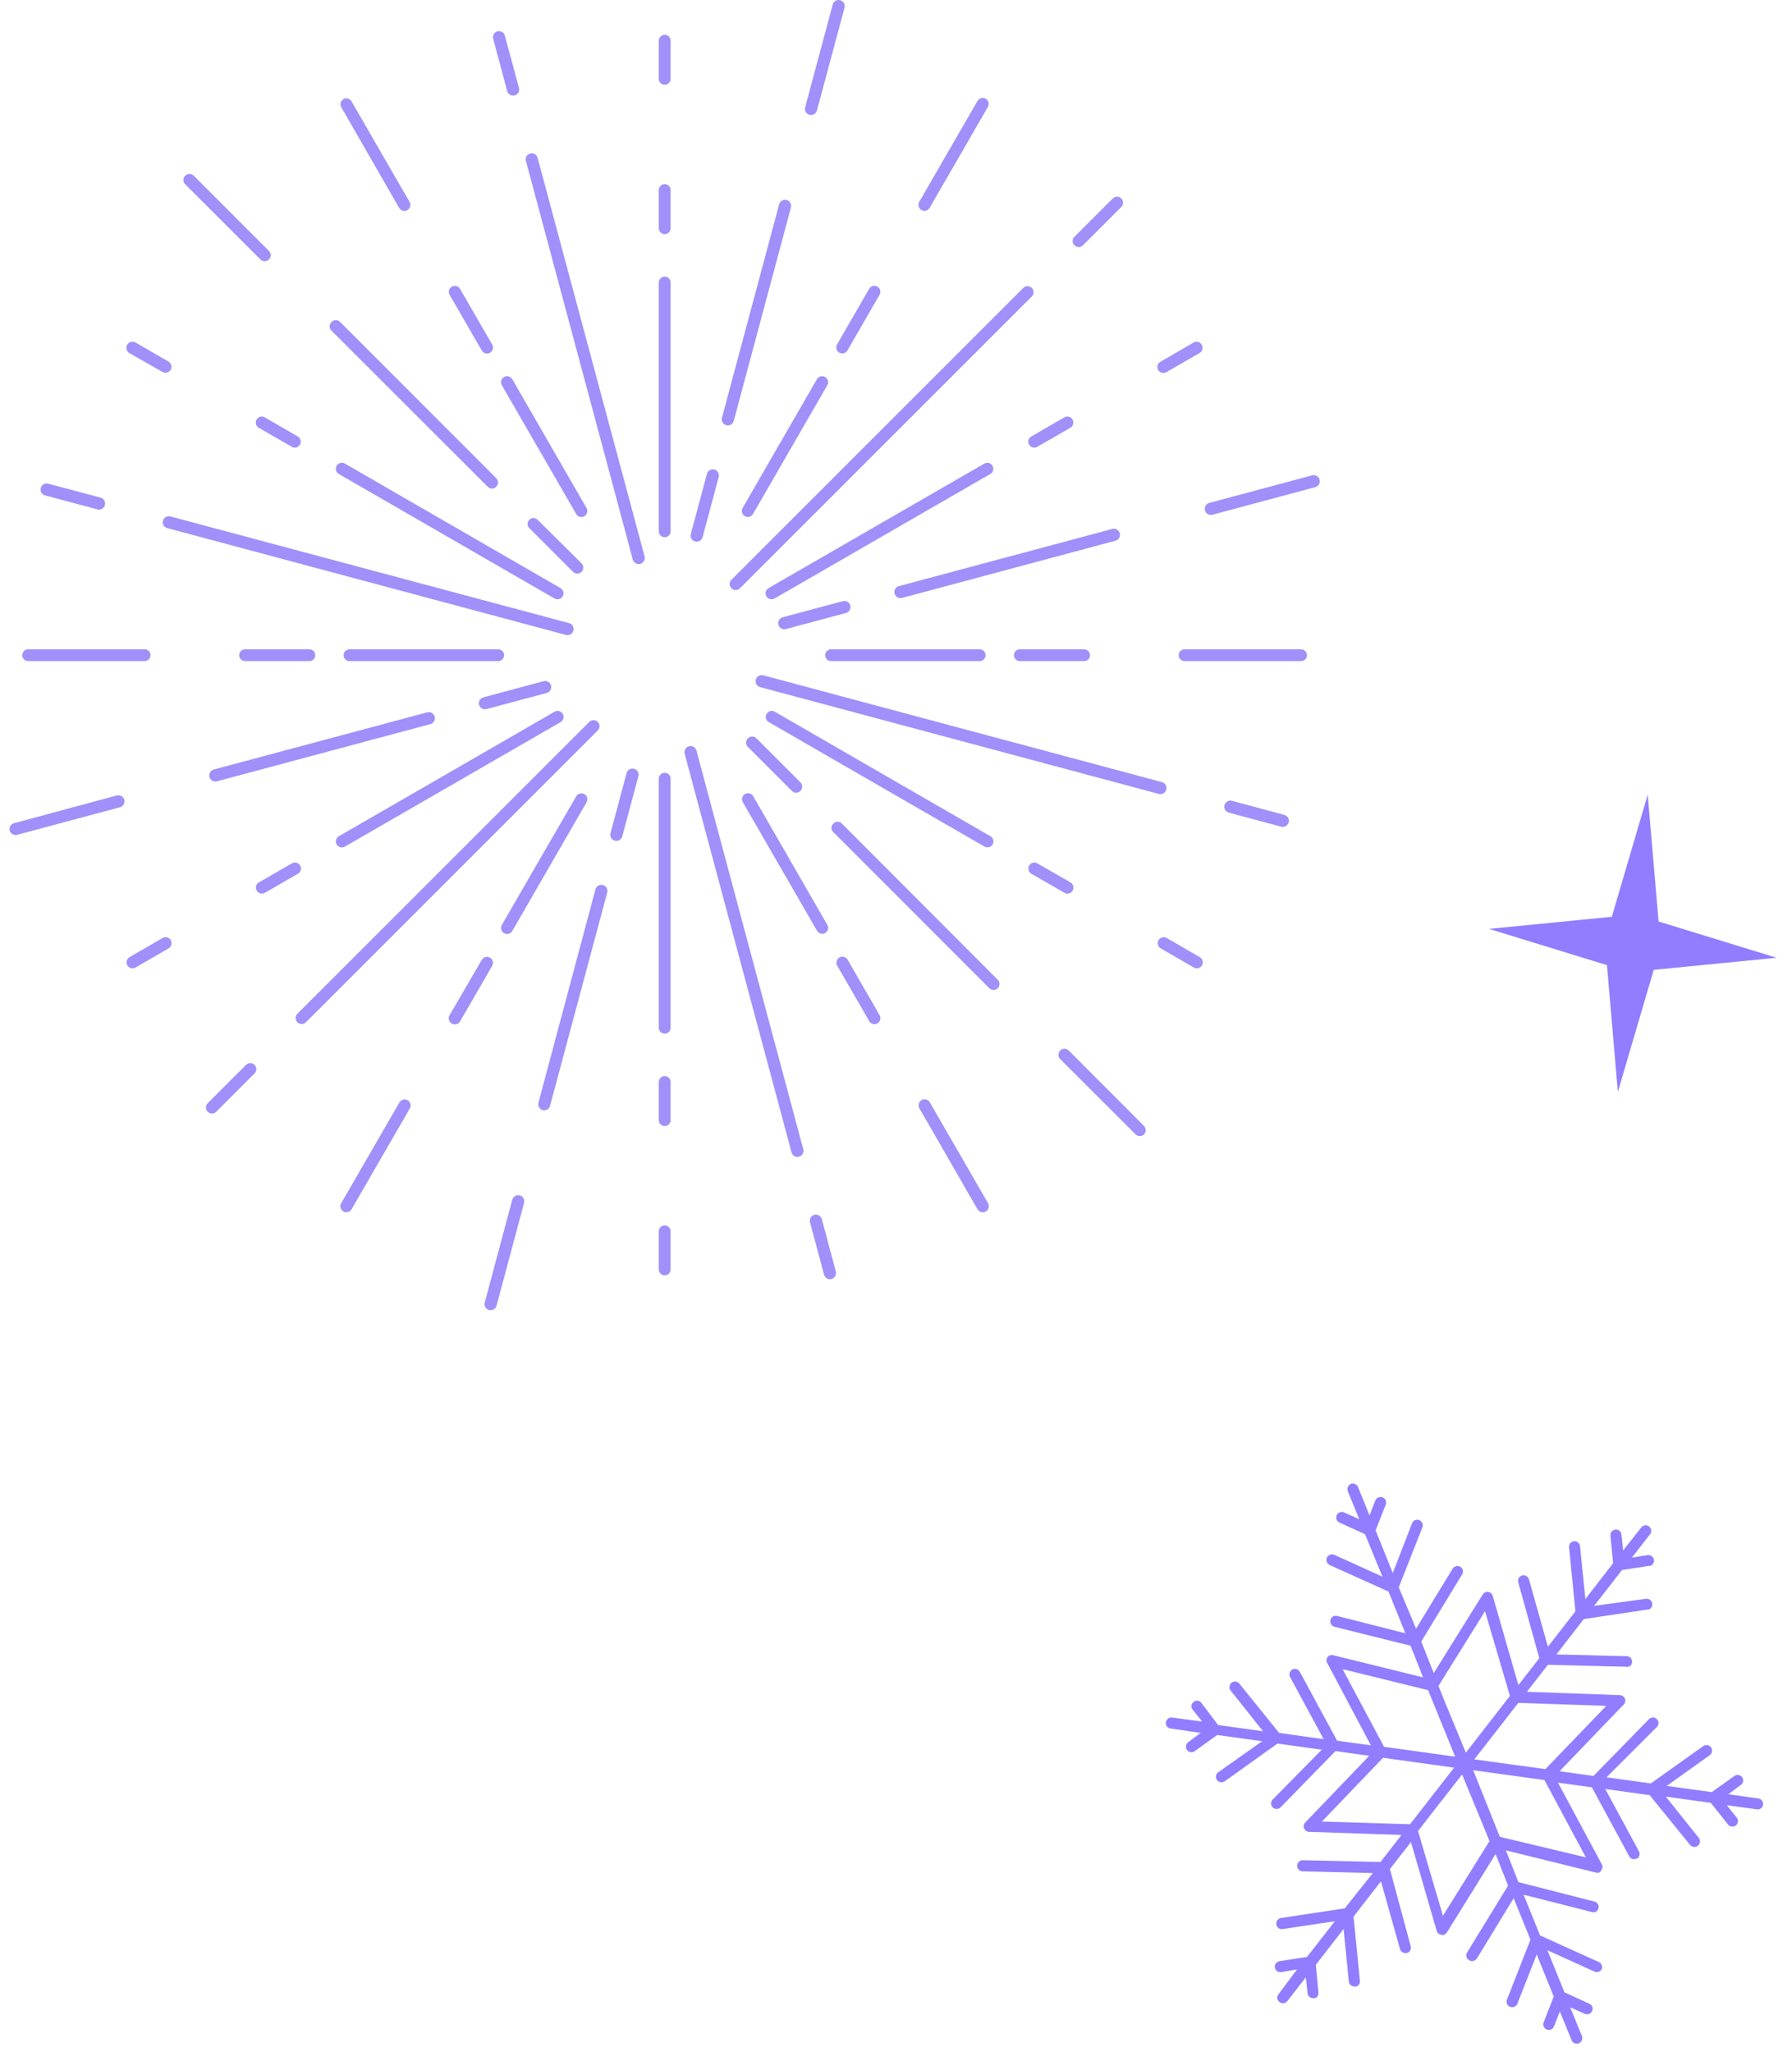 <?xml version="1.0" encoding="UTF-8"?> <svg xmlns="http://www.w3.org/2000/svg" width="186" height="213" viewBox="0 0 186 213" fill="none"> <path d="M154.549 96.422L167.298 95.169L171.022 82.498L172.153 95.656L184.398 99.419L171.649 100.673L167.925 113.343L166.794 100.185L154.549 96.422Z" fill="#927CFF"></path> <path d="M106.21 29.89L75.921 60.179C75.803 60.296 75.737 60.455 75.736 60.621C75.736 60.787 75.801 60.947 75.918 61.065C76.035 61.182 76.194 61.249 76.36 61.249C76.526 61.25 76.685 61.184 76.803 61.068L107.098 30.772C107.215 30.655 107.281 30.495 107.28 30.329C107.28 30.163 107.213 30.004 107.095 29.887C106.977 29.77 106.818 29.705 106.652 29.706C106.486 29.706 106.327 29.773 106.21 29.89Z" fill="#A18FFA"></path> <path d="M115.502 20.599L111.521 24.58C111.403 24.697 111.337 24.856 111.336 25.022C111.335 25.188 111.401 25.347 111.518 25.465C111.635 25.583 111.794 25.649 111.96 25.65C112.126 25.651 112.285 25.585 112.403 25.468L116.384 21.487C116.502 21.37 116.568 21.211 116.569 21.045C116.57 20.879 116.504 20.72 116.387 20.602C116.27 20.484 116.111 20.418 115.945 20.417C115.779 20.416 115.62 20.482 115.502 20.599Z" fill="#A18FFA"></path> <path d="M54.587 16.703L65.68 58.085C65.701 58.165 65.738 58.241 65.789 58.307C65.839 58.373 65.902 58.429 65.974 58.47C66.046 58.512 66.126 58.539 66.208 58.55C66.29 58.562 66.374 58.556 66.455 58.535C66.535 58.514 66.611 58.477 66.677 58.426C66.743 58.376 66.799 58.313 66.84 58.241C66.882 58.169 66.909 58.089 66.921 58.007C66.932 57.925 66.926 57.841 66.905 57.76L55.8 16.378C55.757 16.218 55.652 16.081 55.508 15.997C55.364 15.914 55.192 15.891 55.031 15.934C54.87 15.977 54.733 16.083 54.65 16.227C54.567 16.371 54.544 16.542 54.587 16.703Z" fill="#A18FFA"></path> <path d="M51.188 4.018L52.645 9.451C52.666 9.532 52.703 9.607 52.753 9.673C52.803 9.74 52.866 9.796 52.937 9.838C53.009 9.88 53.088 9.907 53.171 9.919C53.253 9.93 53.337 9.925 53.417 9.904C53.498 9.884 53.573 9.847 53.639 9.797C53.706 9.747 53.761 9.684 53.804 9.612C53.846 9.541 53.873 9.462 53.885 9.379C53.896 9.297 53.891 9.213 53.87 9.133L52.4 3.7C52.379 3.62 52.343 3.545 52.293 3.48C52.243 3.414 52.181 3.359 52.11 3.317C52.039 3.276 51.96 3.249 51.879 3.238C51.797 3.227 51.714 3.232 51.635 3.252C51.555 3.273 51.48 3.31 51.415 3.36C51.349 3.409 51.294 3.472 51.253 3.543C51.211 3.614 51.184 3.692 51.173 3.774C51.162 3.856 51.167 3.939 51.188 4.018Z" fill="#A18FFA"></path> <path d="M17.358 54.821L58.74 65.908C58.821 65.929 58.904 65.934 58.987 65.923C59.069 65.912 59.149 65.885 59.221 65.843C59.293 65.801 59.356 65.746 59.406 65.68C59.457 65.613 59.494 65.538 59.515 65.457C59.536 65.377 59.542 65.293 59.531 65.211C59.519 65.128 59.492 65.049 59.45 64.977C59.409 64.905 59.353 64.842 59.287 64.791C59.221 64.741 59.145 64.704 59.065 64.683L17.683 53.608C17.522 53.565 17.351 53.588 17.207 53.671C17.063 53.754 16.957 53.892 16.914 54.052C16.871 54.213 16.894 54.385 16.977 54.529C17.061 54.673 17.198 54.778 17.358 54.821Z" fill="#A18FFA"></path> <path d="M4.679 51.422L10.118 52.88C10.199 52.901 10.283 52.905 10.365 52.894C10.447 52.883 10.526 52.855 10.598 52.813C10.67 52.771 10.732 52.715 10.783 52.649C10.833 52.582 10.869 52.507 10.89 52.426C10.911 52.346 10.916 52.262 10.904 52.18C10.893 52.097 10.865 52.018 10.823 51.947C10.781 51.875 10.725 51.812 10.659 51.762C10.593 51.712 10.517 51.675 10.437 51.655L4.998 50.209C4.918 50.188 4.835 50.183 4.753 50.194C4.672 50.205 4.593 50.233 4.522 50.274C4.451 50.316 4.389 50.371 4.339 50.436C4.289 50.502 4.253 50.577 4.232 50.656C4.211 50.736 4.206 50.819 4.217 50.9C4.228 50.982 4.255 51.06 4.297 51.132C4.339 51.203 4.394 51.265 4.459 51.315C4.525 51.364 4.599 51.401 4.679 51.422Z" fill="#A18FFA"></path> <path d="M31.752 106.118L62.047 75.823C62.164 75.705 62.23 75.546 62.229 75.379C62.229 75.214 62.162 75.055 62.044 74.938C61.927 74.821 61.767 74.755 61.601 74.756C61.435 74.756 61.276 74.823 61.159 74.941L30.87 105.23C30.753 105.347 30.686 105.506 30.686 105.672C30.685 105.838 30.75 105.997 30.867 106.115C30.984 106.233 31.143 106.299 31.309 106.3C31.475 106.3 31.635 106.235 31.752 106.118Z" fill="#A18FFA"></path> <path d="M22.442 115.405L26.424 111.423C26.541 111.306 26.606 111.146 26.606 110.98C26.605 110.814 26.539 110.655 26.421 110.538C26.303 110.421 26.144 110.356 25.978 110.356C25.812 110.357 25.653 110.424 25.536 110.541L21.554 114.523C21.437 114.64 21.372 114.8 21.373 114.966C21.373 115.132 21.44 115.291 21.557 115.408C21.675 115.525 21.835 115.59 22.001 115.59C22.167 115.589 22.326 115.522 22.442 115.405Z" fill="#A18FFA"></path> <path d="M83.376 119.3L72.289 77.919C72.268 77.838 72.231 77.763 72.18 77.697C72.13 77.63 72.067 77.575 71.995 77.533C71.923 77.491 71.844 77.464 71.761 77.453C71.679 77.442 71.595 77.447 71.514 77.468C71.434 77.49 71.358 77.527 71.292 77.577C71.226 77.628 71.171 77.691 71.129 77.763C71.087 77.835 71.06 77.914 71.049 77.996C71.037 78.079 71.043 78.163 71.064 78.243L82.157 119.625C82.2 119.787 82.305 119.924 82.45 120.008C82.595 120.092 82.767 120.115 82.929 120.072C83.09 120.029 83.228 119.924 83.312 119.779C83.396 119.634 83.419 119.462 83.376 119.3Z" fill="#A18FFA"></path> <path d="M86.757 131.991L85.299 126.551C85.256 126.389 85.15 126.25 85.005 126.166C84.859 126.081 84.686 126.058 84.524 126.101C84.362 126.144 84.223 126.25 84.138 126.395C84.054 126.541 84.031 126.714 84.074 126.876L85.532 132.315C85.575 132.478 85.68 132.616 85.826 132.701C85.971 132.785 86.144 132.808 86.306 132.765C86.469 132.722 86.608 132.617 86.692 132.471C86.776 132.326 86.8 132.153 86.757 131.991Z" fill="#A18FFA"></path> <path d="M120.604 81.189L79.223 70.102C79.06 70.059 78.887 70.082 78.742 70.167C78.597 70.251 78.491 70.39 78.448 70.552C78.405 70.715 78.428 70.888 78.513 71.033C78.597 71.178 78.736 71.284 78.898 71.327L120.28 82.414C120.442 82.457 120.615 82.434 120.76 82.349C120.906 82.265 121.012 82.126 121.055 81.964C121.098 81.801 121.074 81.628 120.99 81.483C120.906 81.338 120.767 81.232 120.604 81.189Z" fill="#A18FFA"></path> <path d="M133.307 84.588L127.868 83.13C127.706 83.088 127.533 83.111 127.388 83.195C127.242 83.28 127.136 83.418 127.093 83.581C127.05 83.743 127.074 83.916 127.158 84.061C127.242 84.207 127.381 84.312 127.544 84.356L132.983 85.813C133.145 85.856 133.318 85.833 133.463 85.749C133.609 85.664 133.715 85.526 133.758 85.363C133.801 85.201 133.777 85.028 133.693 84.882C133.609 84.737 133.47 84.631 133.307 84.588Z" fill="#A18FFA"></path> <path d="M68.381 29.322V55.151C68.381 55.314 68.446 55.47 68.561 55.584C68.676 55.699 68.831 55.764 68.994 55.764C69.156 55.764 69.312 55.699 69.427 55.584C69.542 55.47 69.606 55.314 69.606 55.151V29.322C69.606 29.159 69.542 29.003 69.427 28.888C69.312 28.773 69.156 28.709 68.994 28.709C68.831 28.709 68.676 28.773 68.561 28.888C68.446 29.003 68.381 29.159 68.381 29.322Z" fill="#A18FFA"></path> <path d="M68.381 19.729V23.692C68.381 23.855 68.446 24.011 68.561 24.125C68.676 24.24 68.831 24.305 68.994 24.305C69.156 24.305 69.312 24.24 69.427 24.125C69.542 24.011 69.606 23.855 69.606 23.692V19.729C69.606 19.567 69.542 19.411 69.427 19.296C69.312 19.181 69.156 19.117 68.994 19.117C68.831 19.117 68.676 19.181 68.561 19.296C68.446 19.411 68.381 19.567 68.381 19.729Z" fill="#A18FFA"></path> <path d="M68.381 4.226V8.189C68.381 8.351 68.446 8.507 68.561 8.622C68.676 8.737 68.831 8.801 68.994 8.801C69.156 8.801 69.312 8.737 69.427 8.622C69.542 8.507 69.606 8.351 69.606 8.189V4.226C69.606 4.063 69.542 3.908 69.427 3.793C69.312 3.678 69.156 3.613 68.994 3.613C68.831 3.613 68.676 3.678 68.561 3.793C68.446 3.908 68.381 4.063 68.381 4.226Z" fill="#A18FFA"></path> <path d="M35.17 49.204L57.558 62.128C57.629 62.168 57.707 62.194 57.788 62.204C57.87 62.214 57.952 62.208 58.031 62.186C58.109 62.164 58.183 62.127 58.248 62.076C58.312 62.026 58.366 61.963 58.406 61.892C58.446 61.821 58.472 61.743 58.482 61.661C58.492 61.58 58.486 61.498 58.464 61.419C58.442 61.34 58.405 61.267 58.354 61.202C58.304 61.138 58.241 61.084 58.17 61.044L35.795 48.12C35.651 48.037 35.48 48.014 35.32 48.058C35.16 48.101 35.023 48.206 34.941 48.349C34.858 48.493 34.835 48.664 34.878 48.824C34.922 48.984 35.026 49.121 35.17 49.204Z" fill="#A18FFA"></path> <path d="M26.864 44.407L30.294 46.385C30.365 46.425 30.443 46.451 30.524 46.462C30.605 46.471 30.687 46.466 30.765 46.444C30.844 46.422 30.917 46.386 30.981 46.336C31.046 46.285 31.099 46.223 31.14 46.153C31.18 46.082 31.206 46.004 31.216 45.923C31.226 45.842 31.22 45.76 31.198 45.682C31.177 45.603 31.14 45.53 31.09 45.465C31.04 45.401 30.978 45.347 30.907 45.307L27.477 43.323C27.405 43.282 27.327 43.257 27.246 43.247C27.165 43.237 27.082 43.243 27.004 43.265C26.925 43.287 26.851 43.324 26.787 43.374C26.722 43.425 26.669 43.487 26.628 43.559C26.547 43.702 26.526 43.873 26.571 44.032C26.615 44.191 26.72 44.326 26.864 44.407Z" fill="#A18FFA"></path> <path d="M13.439 36.66L16.869 38.614C17.012 38.695 17.183 38.716 17.342 38.672C17.501 38.627 17.636 38.522 17.717 38.378C17.798 38.234 17.819 38.064 17.775 37.905C17.731 37.746 17.625 37.611 17.481 37.53L14.063 35.551C13.991 35.51 13.911 35.484 13.828 35.474C13.745 35.464 13.66 35.47 13.58 35.493C13.499 35.515 13.424 35.553 13.358 35.605C13.293 35.656 13.238 35.72 13.197 35.793C13.156 35.866 13.129 35.946 13.119 36.029C13.109 36.112 13.116 36.196 13.138 36.277C13.161 36.357 13.199 36.432 13.25 36.498C13.302 36.564 13.366 36.619 13.439 36.66Z" fill="#A18FFA"></path> <path d="M35.795 87.884L58.183 74.96C58.327 74.878 58.432 74.743 58.476 74.584C58.521 74.425 58.5 74.255 58.419 74.111C58.337 73.968 58.202 73.862 58.043 73.818C57.884 73.773 57.714 73.794 57.57 73.876L35.17 86.806C35.028 86.888 34.923 87.025 34.881 87.184C34.838 87.344 34.861 87.514 34.944 87.657C35.027 87.8 35.163 87.904 35.323 87.947C35.482 87.989 35.652 87.967 35.795 87.884Z" fill="#A18FFA"></path> <path d="M27.489 92.68L30.919 90.702C30.991 90.662 31.053 90.608 31.104 90.543C31.154 90.479 31.191 90.405 31.213 90.326C31.235 90.248 31.241 90.165 31.231 90.084C31.221 90.003 31.196 89.925 31.155 89.853C31.115 89.782 31.061 89.72 30.997 89.669C30.933 89.619 30.859 89.582 30.78 89.56C30.621 89.516 30.451 89.536 30.307 89.618L26.877 91.596C26.733 91.677 26.628 91.812 26.583 91.971C26.539 92.13 26.56 92.301 26.641 92.444C26.722 92.588 26.857 92.694 27.016 92.738C27.175 92.782 27.346 92.761 27.489 92.68Z" fill="#A18FFA"></path> <path d="M14.064 100.434L17.494 98.45C17.637 98.369 17.743 98.234 17.787 98.075C17.832 97.915 17.811 97.745 17.73 97.602C17.648 97.458 17.513 97.352 17.354 97.308C17.195 97.264 17.025 97.284 16.881 97.366L13.451 99.35C13.38 99.391 13.317 99.444 13.267 99.509C13.217 99.573 13.179 99.647 13.158 99.726C13.136 99.804 13.129 99.887 13.139 99.968C13.149 100.049 13.175 100.127 13.215 100.199C13.255 100.27 13.309 100.332 13.374 100.383C13.438 100.433 13.512 100.47 13.591 100.492C13.669 100.514 13.752 100.52 13.833 100.51C13.914 100.5 13.992 100.475 14.064 100.434Z" fill="#A18FFA"></path> <path d="M69.606 106.688V80.833C69.606 80.671 69.542 80.515 69.427 80.4C69.312 80.285 69.156 80.221 68.994 80.221C68.831 80.221 68.676 80.285 68.561 80.4C68.446 80.515 68.381 80.671 68.381 80.833V106.688C68.381 106.85 68.446 107.006 68.561 107.121C68.676 107.236 68.831 107.3 68.994 107.3C69.156 107.3 69.312 107.236 69.427 107.121C69.542 107.006 69.606 106.85 69.606 106.688Z" fill="#A18FFA"></path> <path d="M69.606 116.274V112.318C69.606 112.155 69.542 111.999 69.427 111.884C69.312 111.77 69.156 111.705 68.994 111.705C68.831 111.705 68.676 111.77 68.561 111.884C68.446 111.999 68.381 112.155 68.381 112.318V116.274C68.381 116.437 68.446 116.593 68.561 116.708C68.676 116.822 68.831 116.887 68.994 116.887C69.156 116.887 69.312 116.822 69.427 116.708C69.542 116.593 69.606 116.437 69.606 116.274Z" fill="#A18FFA"></path> <path d="M69.606 131.777V127.814C69.606 127.651 69.542 127.495 69.427 127.381C69.312 127.266 69.156 127.201 68.994 127.201C68.831 127.201 68.676 127.266 68.561 127.381C68.446 127.495 68.381 127.651 68.381 127.814V131.777C68.381 131.939 68.446 132.095 68.561 132.21C68.676 132.325 68.831 132.389 68.994 132.389C69.156 132.389 69.312 132.325 69.427 132.21C69.542 132.095 69.606 131.939 69.606 131.777Z" fill="#A18FFA"></path> <path d="M102.798 86.806L80.411 73.876C80.267 73.794 80.097 73.773 79.938 73.818C79.779 73.862 79.644 73.968 79.562 74.111C79.481 74.255 79.46 74.425 79.505 74.584C79.549 74.743 79.654 74.878 79.798 74.96L102.192 87.884C102.263 87.924 102.341 87.949 102.421 87.959C102.502 87.968 102.584 87.962 102.662 87.94C102.74 87.918 102.813 87.881 102.877 87.831C102.941 87.781 102.994 87.719 103.034 87.648C103.074 87.577 103.099 87.499 103.109 87.419C103.119 87.338 103.113 87.256 103.091 87.178C103.069 87.1 103.032 87.027 102.982 86.963C102.931 86.899 102.869 86.846 102.798 86.806Z" fill="#A18FFA"></path> <path d="M111.104 91.596L107.668 89.618C107.596 89.577 107.518 89.552 107.437 89.542C107.356 89.532 107.273 89.538 107.195 89.56C107.116 89.582 107.042 89.619 106.978 89.669C106.913 89.72 106.86 89.782 106.819 89.853C106.779 89.925 106.753 90.003 106.743 90.084C106.733 90.165 106.74 90.248 106.762 90.326C106.783 90.405 106.821 90.479 106.871 90.543C106.921 90.608 106.984 90.662 107.055 90.702L110.485 92.68C110.629 92.762 110.799 92.784 110.959 92.74C111.119 92.697 111.255 92.591 111.337 92.448C111.419 92.304 111.44 92.133 111.397 91.974C111.353 91.814 111.248 91.678 111.104 91.596Z" fill="#A18FFA"></path> <path d="M124.524 99.35L121.094 97.366C120.951 97.284 120.78 97.264 120.621 97.308C120.462 97.352 120.327 97.458 120.246 97.602C120.165 97.745 120.144 97.915 120.188 98.075C120.232 98.234 120.338 98.369 120.482 98.45L123.912 100.434C123.983 100.475 124.062 100.5 124.143 100.51C124.224 100.52 124.306 100.514 124.385 100.492C124.464 100.47 124.537 100.433 124.602 100.383C124.666 100.332 124.72 100.27 124.76 100.199C124.801 100.127 124.826 100.049 124.836 99.968C124.846 99.887 124.84 99.804 124.818 99.726C124.796 99.647 124.759 99.573 124.709 99.509C124.658 99.444 124.596 99.391 124.524 99.35Z" fill="#A18FFA"></path> <path d="M102.173 48.12L79.779 61.044C79.635 61.125 79.53 61.26 79.486 61.419C79.441 61.579 79.462 61.749 79.543 61.892C79.625 62.036 79.76 62.142 79.919 62.186C80.078 62.23 80.248 62.21 80.392 62.128L102.779 49.204C102.85 49.164 102.913 49.111 102.964 49.047C103.014 48.983 103.052 48.91 103.074 48.831C103.096 48.753 103.102 48.67 103.093 48.59C103.083 48.508 103.058 48.43 103.018 48.359C102.978 48.288 102.925 48.225 102.861 48.175C102.797 48.124 102.723 48.087 102.645 48.064C102.486 48.02 102.317 48.04 102.173 48.12Z" fill="#A18FFA"></path> <path d="M110.473 43.323L107.043 45.308C106.972 45.348 106.91 45.402 106.86 45.466C106.81 45.53 106.773 45.604 106.752 45.682C106.73 45.761 106.724 45.843 106.734 45.923C106.744 46.004 106.77 46.082 106.81 46.153C106.851 46.224 106.904 46.286 106.969 46.336C107.033 46.386 107.106 46.423 107.185 46.444C107.263 46.466 107.345 46.472 107.426 46.462C107.507 46.452 107.585 46.426 107.656 46.386L111.092 44.407C111.163 44.367 111.226 44.312 111.276 44.248C111.326 44.183 111.363 44.109 111.385 44.03C111.406 43.951 111.412 43.868 111.402 43.787C111.391 43.706 111.365 43.627 111.325 43.556C111.284 43.485 111.23 43.422 111.165 43.372C111.1 43.322 111.026 43.285 110.947 43.263C110.868 43.242 110.786 43.236 110.704 43.246C110.623 43.256 110.544 43.283 110.473 43.323Z" fill="#A18FFA"></path> <path d="M123.899 35.55L120.445 37.553C120.301 37.634 120.195 37.769 120.151 37.928C120.107 38.087 120.128 38.257 120.209 38.401C120.29 38.545 120.425 38.65 120.584 38.695C120.743 38.739 120.914 38.718 121.057 38.637L124.487 36.658C124.634 36.58 124.744 36.447 124.793 36.288C124.842 36.129 124.826 35.957 124.748 35.81C124.709 35.737 124.657 35.673 124.593 35.62C124.529 35.568 124.456 35.528 124.377 35.504C124.218 35.455 124.046 35.472 123.899 35.55Z" fill="#A18FFA"></path> <path d="M101.683 67.401H86.26C86.097 67.401 85.942 67.466 85.827 67.581C85.712 67.696 85.647 67.851 85.647 68.014C85.647 68.176 85.712 68.332 85.827 68.447C85.942 68.562 86.097 68.626 86.26 68.626H101.683C101.846 68.626 102.001 68.562 102.116 68.447C102.231 68.332 102.296 68.176 102.296 68.014C102.296 67.851 102.231 67.696 102.116 67.581C102.001 67.466 101.846 67.401 101.683 67.401Z" fill="#A18FFA"></path> <path d="M112.525 67.401H105.855C105.692 67.401 105.536 67.466 105.422 67.581C105.307 67.696 105.242 67.851 105.242 68.014C105.242 68.176 105.307 68.332 105.422 68.447C105.536 68.562 105.692 68.626 105.855 68.626H112.525C112.687 68.626 112.843 68.562 112.958 68.447C113.073 68.332 113.138 68.176 113.138 68.014C113.138 67.851 113.073 67.696 112.958 67.581C112.843 67.466 112.687 67.401 112.525 67.401Z" fill="#A18FFA"></path> <path d="M135.042 67.401H122.95C122.788 67.401 122.632 67.466 122.517 67.581C122.402 67.696 122.338 67.851 122.338 68.014C122.338 68.176 122.402 68.332 122.517 68.447C122.632 68.562 122.788 68.626 122.95 68.626H135.042C135.204 68.626 135.36 68.562 135.475 68.447C135.589 68.332 135.654 68.176 135.654 68.014C135.654 67.851 135.589 67.696 135.475 67.581C135.36 67.466 135.204 67.401 135.042 67.401Z" fill="#A18FFA"></path> <path d="M84.79 39.366L77.079 52.731C76.997 52.875 76.977 53.045 77.021 53.204C77.065 53.363 77.171 53.498 77.314 53.58C77.458 53.661 77.628 53.682 77.787 53.637C77.947 53.593 78.082 53.488 78.163 53.344L85.874 39.979C85.915 39.907 85.94 39.829 85.95 39.748C85.96 39.667 85.954 39.584 85.932 39.506C85.91 39.427 85.873 39.353 85.823 39.289C85.772 39.224 85.71 39.171 85.638 39.13C85.567 39.09 85.489 39.064 85.408 39.054C85.327 39.044 85.244 39.051 85.165 39.073C85.087 39.094 85.013 39.132 84.949 39.182C84.884 39.232 84.83 39.295 84.79 39.366Z" fill="#A18FFA"></path> <path d="M90.212 29.983L86.879 35.759C86.839 35.83 86.813 35.908 86.803 35.99C86.793 36.071 86.8 36.153 86.822 36.232C86.844 36.311 86.881 36.384 86.931 36.449C86.981 36.513 87.044 36.567 87.115 36.607C87.186 36.648 87.265 36.673 87.346 36.683C87.427 36.693 87.509 36.687 87.588 36.665C87.667 36.643 87.741 36.606 87.805 36.556C87.87 36.505 87.923 36.443 87.963 36.371L91.296 30.595C91.377 30.452 91.398 30.282 91.353 30.122C91.309 29.963 91.204 29.828 91.06 29.747C90.916 29.666 90.746 29.645 90.587 29.689C90.428 29.733 90.293 29.839 90.212 29.983Z" fill="#A18FFA"></path> <path d="M101.457 10.48L95.412 20.954C95.33 21.098 95.31 21.268 95.354 21.427C95.398 21.586 95.504 21.721 95.647 21.802C95.791 21.884 95.961 21.904 96.12 21.86C96.279 21.816 96.415 21.71 96.496 21.567L102.541 11.092C102.623 10.949 102.643 10.778 102.599 10.619C102.555 10.46 102.449 10.325 102.305 10.244C102.162 10.163 101.992 10.142 101.832 10.186C101.673 10.23 101.538 10.336 101.457 10.48Z" fill="#A18FFA"></path> <path d="M52.089 39.991L59.806 53.356C59.887 53.499 60.022 53.604 60.181 53.648C60.339 53.691 60.508 53.67 60.651 53.589C60.794 53.508 60.899 53.373 60.943 53.215C60.986 53.056 60.965 52.887 60.884 52.744L53.173 39.367C53.132 39.295 53.077 39.233 53.012 39.183C52.947 39.133 52.872 39.096 52.793 39.075C52.714 39.053 52.631 39.048 52.549 39.059C52.468 39.069 52.389 39.096 52.318 39.137C52.247 39.178 52.184 39.233 52.135 39.298C52.084 39.363 52.048 39.437 52.026 39.517C52.005 39.596 51.999 39.679 52.01 39.76C52.021 39.842 52.047 39.92 52.089 39.991Z" fill="#A18FFA"></path> <path d="M46.668 30.607L50.006 36.383C50.087 36.526 50.222 36.632 50.382 36.676C50.541 36.721 50.711 36.7 50.855 36.618C50.998 36.537 51.104 36.402 51.148 36.243C51.192 36.084 51.172 35.914 51.09 35.77L47.752 29.994C47.671 29.85 47.536 29.745 47.377 29.701C47.218 29.656 47.047 29.677 46.904 29.758C46.76 29.84 46.654 29.974 46.61 30.134C46.566 30.293 46.587 30.463 46.668 30.607Z" fill="#A18FFA"></path> <path d="M35.409 11.105L41.43 21.579C41.47 21.65 41.524 21.713 41.589 21.763C41.653 21.814 41.727 21.851 41.806 21.873C41.884 21.895 41.967 21.901 42.048 21.891C42.129 21.881 42.207 21.855 42.279 21.815C42.35 21.775 42.412 21.721 42.463 21.656C42.513 21.592 42.55 21.518 42.572 21.439C42.594 21.361 42.6 21.278 42.59 21.197C42.58 21.116 42.555 21.038 42.514 20.966L36.469 10.492C36.384 10.359 36.251 10.264 36.098 10.226C35.944 10.188 35.782 10.212 35.645 10.291C35.509 10.37 35.408 10.499 35.364 10.65C35.32 10.802 35.336 10.965 35.409 11.105Z" fill="#A18FFA"></path> <path d="M36.279 68.626H51.709C51.871 68.626 52.027 68.562 52.142 68.447C52.257 68.332 52.321 68.176 52.321 68.014C52.321 67.851 52.257 67.696 52.142 67.581C52.027 67.466 51.871 67.401 51.709 67.401H36.279C36.117 67.401 35.961 67.466 35.846 67.581C35.731 67.696 35.667 67.851 35.667 68.014C35.667 68.176 35.731 68.332 35.846 68.447C35.961 68.562 36.117 68.626 36.279 68.626Z" fill="#A18FFA"></path> <path d="M25.438 68.626H32.108C32.27 68.626 32.426 68.562 32.541 68.447C32.656 68.332 32.721 68.176 32.721 68.014C32.721 67.851 32.656 67.696 32.541 67.581C32.426 67.466 32.27 67.401 32.108 67.401H25.438C25.275 67.401 25.119 67.466 25.005 67.581C24.89 67.696 24.825 67.851 24.825 68.014C24.825 68.176 24.89 68.332 25.005 68.447C25.119 68.562 25.275 68.626 25.438 68.626Z" fill="#A18FFA"></path> <path d="M2.921 68.626H15.012C15.175 68.626 15.331 68.562 15.445 68.447C15.56 68.332 15.625 68.176 15.625 68.014C15.625 67.851 15.56 67.696 15.445 67.581C15.331 67.466 15.175 67.401 15.012 67.401H2.921C2.759 67.401 2.603 67.466 2.488 67.581C2.373 67.696 2.309 67.851 2.309 68.014C2.309 68.176 2.373 68.332 2.488 68.447C2.603 68.562 2.759 68.626 2.921 68.626Z" fill="#A18FFA"></path> <path d="M53.173 96.636L60.884 83.277C60.965 83.134 60.986 82.965 60.943 82.806C60.899 82.647 60.794 82.513 60.651 82.431C60.508 82.35 60.339 82.329 60.181 82.373C60.022 82.416 59.887 82.521 59.806 82.664L52.089 96.011C52.047 96.082 52.021 96.161 52.01 96.242C51.999 96.324 52.005 96.406 52.026 96.486C52.048 96.565 52.084 96.639 52.135 96.705C52.184 96.77 52.247 96.825 52.318 96.865C52.389 96.906 52.468 96.933 52.549 96.944C52.631 96.954 52.714 96.949 52.793 96.928C52.872 96.906 52.947 96.87 53.012 96.82C53.077 96.769 53.132 96.707 53.173 96.636Z" fill="#A18FFA"></path> <path d="M47.751 106.027L51.089 100.251C51.17 100.107 51.191 99.937 51.147 99.778C51.103 99.619 50.997 99.484 50.853 99.403C50.71 99.322 50.54 99.301 50.38 99.345C50.221 99.389 50.086 99.495 50.005 99.639L46.667 105.378C46.581 105.522 46.555 105.694 46.596 105.856C46.637 106.019 46.741 106.159 46.884 106.245C47.028 106.331 47.2 106.356 47.363 106.315C47.525 106.275 47.665 106.171 47.751 106.027Z" fill="#A18FFA"></path> <path d="M36.494 125.523L42.539 115.055C42.621 114.911 42.641 114.741 42.597 114.582C42.553 114.423 42.447 114.288 42.303 114.207C42.16 114.125 41.99 114.105 41.831 114.149C41.671 114.193 41.536 114.299 41.455 114.442L35.41 124.91C35.328 125.054 35.308 125.224 35.352 125.383C35.396 125.542 35.502 125.677 35.645 125.759C35.789 125.84 35.959 125.861 36.118 125.816C36.278 125.772 36.413 125.667 36.494 125.523Z" fill="#A18FFA"></path> <path d="M85.874 96.012L78.181 82.653C78.1 82.51 77.965 82.404 77.806 82.36C77.647 82.315 77.477 82.336 77.333 82.417C77.189 82.499 77.084 82.634 77.039 82.793C76.995 82.952 77.016 83.122 77.097 83.266L84.809 96.625C84.89 96.766 85.024 96.869 85.181 96.912C85.339 96.954 85.507 96.933 85.648 96.851C85.789 96.77 85.892 96.636 85.935 96.479C85.978 96.321 85.956 96.154 85.874 96.012Z" fill="#A18FFA"></path> <path d="M91.295 105.377L87.982 99.626C87.9 99.482 87.765 99.376 87.606 99.332C87.447 99.288 87.277 99.309 87.133 99.39C86.99 99.471 86.884 99.606 86.84 99.765C86.795 99.924 86.816 100.095 86.897 100.238L90.23 106.014C90.314 106.156 90.451 106.258 90.611 106.298C90.77 106.338 90.94 106.313 91.081 106.229C91.222 106.144 91.324 106.007 91.364 105.848C91.405 105.688 91.38 105.519 91.295 105.377Z" fill="#A18FFA"></path> <path d="M102.553 124.898L96.508 114.43C96.427 114.286 96.292 114.18 96.133 114.136C95.974 114.092 95.803 114.113 95.66 114.194C95.516 114.275 95.41 114.41 95.366 114.569C95.322 114.728 95.343 114.898 95.424 115.042L101.457 125.522C101.54 125.668 101.677 125.774 101.839 125.818C102 125.863 102.172 125.841 102.318 125.758C102.463 125.675 102.57 125.538 102.614 125.377C102.658 125.215 102.636 125.043 102.553 124.898Z" fill="#A18FFA"></path> <path d="M54.906 54.788L59.475 59.358C59.592 59.475 59.751 59.54 59.916 59.54C60.081 59.54 60.24 59.475 60.357 59.358C60.474 59.241 60.54 59.082 60.54 58.917C60.54 58.751 60.474 58.593 60.357 58.476L55.769 53.925C55.652 53.824 55.501 53.772 55.347 53.778C55.193 53.784 55.047 53.848 54.938 53.957C54.829 54.066 54.765 54.212 54.759 54.366C54.753 54.52 54.805 54.671 54.906 54.788Z" fill="#A18FFA"></path> <path d="M34.405 34.325L50.619 50.526C50.736 50.644 50.896 50.71 51.063 50.71C51.229 50.71 51.389 50.644 51.507 50.526C51.624 50.408 51.691 50.249 51.691 50.082C51.691 49.916 51.624 49.756 51.507 49.638L35.306 33.425C35.246 33.366 35.176 33.319 35.099 33.287C35.022 33.255 34.939 33.238 34.855 33.238C34.772 33.238 34.689 33.255 34.612 33.287C34.535 33.319 34.464 33.366 34.405 33.425C34.346 33.484 34.299 33.554 34.267 33.631C34.235 33.709 34.219 33.791 34.219 33.875C34.219 33.959 34.235 34.041 34.267 34.119C34.299 34.196 34.346 34.266 34.405 34.325Z" fill="#A18FFA"></path> <path d="M19.221 19.128L27.036 26.938C27.094 26.996 27.163 27.042 27.239 27.073C27.314 27.104 27.395 27.12 27.477 27.12C27.559 27.12 27.64 27.104 27.716 27.073C27.792 27.042 27.86 26.996 27.918 26.938C27.976 26.88 28.022 26.811 28.053 26.735C28.085 26.66 28.101 26.579 28.101 26.497C28.101 26.415 28.085 26.334 28.053 26.258C28.022 26.183 27.976 26.114 27.918 26.056L20.109 18.24C19.991 18.122 19.831 18.056 19.665 18.056C19.498 18.056 19.338 18.122 19.221 18.24C19.103 18.358 19.037 18.518 19.037 18.684C19.037 18.851 19.103 19.011 19.221 19.128Z" fill="#A18FFA"></path> <path d="M50.489 73.606L56.743 71.934C56.824 71.912 56.899 71.875 56.965 71.825C57.031 71.775 57.087 71.711 57.129 71.639C57.171 71.567 57.198 71.488 57.209 71.406C57.22 71.323 57.215 71.239 57.193 71.159C57.172 71.078 57.135 71.003 57.085 70.937C57.034 70.871 56.971 70.815 56.899 70.773C56.827 70.731 56.748 70.704 56.665 70.693C56.583 70.682 56.499 70.687 56.419 70.709L50.177 72.387C50.097 72.407 50.022 72.444 49.956 72.493C49.89 72.543 49.834 72.605 49.792 72.676C49.75 72.747 49.722 72.826 49.71 72.907C49.699 72.989 49.703 73.073 49.724 73.153C49.744 73.233 49.78 73.308 49.83 73.374C49.88 73.44 49.942 73.496 50.013 73.538C50.084 73.58 50.163 73.608 50.244 73.619C50.326 73.631 50.409 73.626 50.489 73.606Z" fill="#A18FFA"></path> <path d="M22.516 81.103L44.664 75.168C44.827 75.126 44.966 75.021 45.051 74.876C45.136 74.731 45.16 74.559 45.118 74.397C45.075 74.234 44.97 74.095 44.826 74.01C44.681 73.925 44.508 73.901 44.346 73.943L22.191 79.879C22.029 79.922 21.89 80.027 21.805 80.173C21.721 80.318 21.698 80.491 21.741 80.653C21.784 80.816 21.89 80.954 22.035 81.039C22.18 81.123 22.353 81.147 22.516 81.103Z" fill="#A18FFA"></path> <path d="M1.776 86.658L12.446 83.798C12.608 83.755 12.747 83.649 12.832 83.504C12.916 83.358 12.939 83.186 12.896 83.023C12.853 82.861 12.747 82.722 12.602 82.638C12.457 82.553 12.284 82.53 12.121 82.573L1.451 85.452C1.291 85.495 1.155 85.6 1.072 85.743C0.989 85.887 0.967 86.057 1.01 86.217C1.053 86.377 1.158 86.514 1.302 86.597C1.445 86.679 1.616 86.701 1.776 86.658Z" fill="#A18FFA"></path> <path d="M64.589 86.819L66.262 80.577C66.283 80.497 66.288 80.413 66.277 80.331C66.266 80.248 66.239 80.168 66.197 80.097C66.155 80.025 66.1 79.962 66.034 79.911C65.967 79.861 65.892 79.824 65.811 79.802C65.731 79.781 65.647 79.776 65.565 79.787C65.482 79.798 65.403 79.825 65.331 79.867C65.259 79.909 65.196 79.964 65.145 80.031C65.095 80.097 65.058 80.172 65.037 80.253L63.364 86.494C63.343 86.575 63.338 86.658 63.349 86.741C63.36 86.823 63.387 86.903 63.429 86.975C63.471 87.047 63.526 87.11 63.593 87.16C63.659 87.211 63.734 87.248 63.815 87.269C63.895 87.29 63.979 87.296 64.061 87.284C64.144 87.273 64.223 87.246 64.295 87.204C64.367 87.162 64.43 87.107 64.481 87.041C64.531 86.975 64.568 86.899 64.589 86.819Z" fill="#A18FFA"></path> <path d="M57.092 114.792L63.028 92.644C63.049 92.563 63.054 92.479 63.043 92.397C63.032 92.314 63.005 92.235 62.963 92.163C62.921 92.091 62.866 92.028 62.8 91.978C62.733 91.927 62.658 91.89 62.578 91.869C62.497 91.847 62.413 91.842 62.331 91.853C62.248 91.864 62.169 91.892 62.097 91.933C62.025 91.975 61.962 92.031 61.911 92.097C61.861 92.163 61.824 92.239 61.803 92.319L55.886 114.468C55.843 114.628 55.865 114.798 55.948 114.942C56.03 115.085 56.167 115.19 56.327 115.233C56.487 115.276 56.657 115.254 56.801 115.171C56.944 115.089 57.049 114.952 57.092 114.792Z" fill="#A18FFA"></path> <path d="M51.537 135.538L54.397 124.861C54.419 124.781 54.424 124.697 54.413 124.615C54.402 124.532 54.374 124.453 54.333 124.381C54.291 124.309 54.235 124.246 54.169 124.195C54.103 124.145 54.027 124.108 53.947 124.087C53.867 124.065 53.783 124.06 53.7 124.071C53.618 124.082 53.538 124.109 53.466 124.151C53.394 124.193 53.331 124.249 53.281 124.315C53.23 124.381 53.193 124.456 53.172 124.537L50.312 135.213C50.269 135.375 50.292 135.548 50.376 135.694C50.461 135.839 50.599 135.945 50.762 135.988C50.924 136.031 51.097 136.008 51.242 135.923C51.388 135.839 51.494 135.7 51.537 135.538Z" fill="#A18FFA"></path> <path d="M83.081 81.213L78.512 76.644C78.394 76.526 78.234 76.46 78.068 76.46C77.901 76.46 77.742 76.526 77.624 76.644C77.506 76.762 77.44 76.921 77.44 77.088C77.44 77.254 77.506 77.414 77.624 77.532L82.193 82.101C82.311 82.219 82.471 82.285 82.637 82.285C82.804 82.285 82.964 82.219 83.081 82.101C83.199 81.984 83.265 81.824 83.265 81.657C83.265 81.491 83.199 81.331 83.081 81.213Z" fill="#A18FFA"></path> <path d="M103.558 101.702L87.369 85.477C86.8 84.913 85.912 85.795 86.481 86.365L102.682 102.578C102.798 102.694 102.956 102.76 103.12 102.76C103.284 102.76 103.442 102.694 103.558 102.578C103.674 102.462 103.74 102.305 103.74 102.14C103.74 101.976 103.674 101.819 103.558 101.702Z" fill="#A18FFA"></path> <path d="M118.742 116.879L110.932 109.051C110.814 108.933 110.654 108.867 110.488 108.867C110.321 108.867 110.162 108.933 110.044 109.051C109.926 109.169 109.86 109.329 109.86 109.495C109.86 109.662 109.926 109.822 110.044 109.939L117.86 117.749C117.975 117.866 118.132 117.932 118.296 117.933C118.46 117.934 118.618 117.87 118.735 117.755C118.852 117.64 118.919 117.483 118.92 117.318C118.921 117.154 118.857 116.996 118.742 116.879Z" fill="#A18FFA"></path> <path d="M87.473 62.404L81.244 64.076C81.081 64.119 80.943 64.225 80.858 64.37C80.774 64.515 80.751 64.688 80.794 64.851C80.837 65.013 80.942 65.152 81.088 65.236C81.233 65.321 81.406 65.344 81.568 65.301L87.81 63.629C87.972 63.584 88.111 63.477 88.194 63.33C88.277 63.184 88.299 63.01 88.254 62.848C88.209 62.685 88.102 62.547 87.956 62.464C87.809 62.381 87.636 62.359 87.473 62.404Z" fill="#A18FFA"></path> <path d="M115.447 54.907L93.299 60.842C93.136 60.885 92.997 60.991 92.913 61.136C92.829 61.282 92.805 61.455 92.848 61.617C92.891 61.779 92.997 61.918 93.142 62.003C93.288 62.087 93.461 62.11 93.623 62.067L115.772 56.132C115.934 56.089 116.073 55.983 116.157 55.838C116.242 55.692 116.265 55.52 116.222 55.357C116.179 55.195 116.073 55.056 115.928 54.971C115.782 54.887 115.61 54.864 115.447 54.907Z" fill="#A18FFA"></path> <path d="M136.192 49.344L125.516 52.205C125.436 52.226 125.36 52.263 125.294 52.314C125.228 52.364 125.172 52.427 125.131 52.499C125.089 52.571 125.062 52.651 125.051 52.733C125.039 52.815 125.045 52.899 125.066 52.98C125.087 53.06 125.124 53.136 125.175 53.202C125.225 53.268 125.288 53.323 125.36 53.365C125.432 53.407 125.512 53.434 125.594 53.445C125.677 53.456 125.76 53.451 125.841 53.43L136.517 50.569C136.68 50.526 136.818 50.421 136.903 50.275C136.987 50.13 137.01 49.957 136.967 49.795C136.924 49.632 136.818 49.493 136.673 49.409C136.528 49.325 136.355 49.301 136.192 49.344Z" fill="#A18FFA"></path> <path d="M73.379 49.19L71.701 55.432C71.658 55.594 71.681 55.767 71.766 55.913C71.85 56.058 71.989 56.164 72.151 56.207C72.314 56.25 72.486 56.227 72.632 56.142C72.777 56.058 72.883 55.919 72.926 55.757L74.598 49.509C74.64 49.347 74.617 49.175 74.532 49.031C74.448 48.887 74.309 48.782 74.148 48.74C73.986 48.698 73.814 48.722 73.67 48.806C73.526 48.891 73.421 49.029 73.379 49.19Z" fill="#A18FFA"></path> <path d="M80.87 21.211L74.935 43.366C74.913 43.446 74.908 43.53 74.919 43.613C74.93 43.695 74.957 43.775 74.999 43.846C75.041 43.919 75.097 43.981 75.163 44.032C75.229 44.082 75.305 44.119 75.385 44.141C75.465 44.162 75.549 44.167 75.632 44.156C75.714 44.145 75.794 44.118 75.866 44.076C75.938 44.034 76.001 43.979 76.051 43.913C76.102 43.846 76.138 43.771 76.16 43.691L82.095 21.536C82.116 21.455 82.122 21.371 82.111 21.289C82.099 21.206 82.072 21.127 82.03 21.055C81.989 20.983 81.933 20.92 81.867 20.87C81.801 20.819 81.725 20.782 81.645 20.761C81.564 20.74 81.481 20.734 81.398 20.745C81.316 20.756 81.236 20.784 81.164 20.826C81.092 20.867 81.029 20.923 80.979 20.989C80.928 21.055 80.891 21.131 80.87 21.211Z" fill="#A18FFA"></path> <path d="M86.432 0.471L83.571 11.141C83.55 11.222 83.545 11.306 83.556 11.388C83.567 11.471 83.594 11.55 83.636 11.622C83.678 11.694 83.733 11.757 83.8 11.807C83.866 11.858 83.941 11.895 84.022 11.916C84.102 11.938 84.186 11.943 84.268 11.932C84.351 11.921 84.43 11.893 84.502 11.852C84.574 11.81 84.637 11.754 84.688 11.688C84.738 11.622 84.775 11.546 84.796 11.466L87.657 0.796C87.7 0.634 87.677 0.461 87.592 0.315C87.508 0.17 87.369 0.064 87.207 0.021C87.044 -0.022 86.871 0.001 86.726 0.086C86.581 0.17 86.475 0.309 86.432 0.471Z" fill="#A18FFA"></path> <path d="M182.503 186.691L179.389 186.251L180.681 185.295C180.744 185.251 180.798 185.195 180.839 185.131C180.881 185.066 180.909 184.993 180.922 184.918C180.935 184.842 180.933 184.764 180.916 184.69C180.899 184.615 180.868 184.544 180.823 184.481C180.733 184.359 180.598 184.278 180.449 184.254C180.299 184.229 180.146 184.265 180.022 184.352L177.67 186.032L173.005 185.386L177.463 182.194C177.586 182.101 177.668 181.964 177.692 181.813C177.716 181.661 177.68 181.506 177.592 181.38C177.502 181.258 177.368 181.176 177.218 181.152C177.068 181.128 176.915 181.163 176.791 181.25L171.351 185.127L166.75 184.494L171.919 179.325C171.985 179.274 172.039 179.209 172.078 179.135C172.116 179.062 172.139 178.981 172.143 178.897C172.148 178.814 172.135 178.731 172.104 178.654C172.074 178.576 172.027 178.506 171.967 178.448C171.908 178.39 171.836 178.346 171.758 178.318C171.679 178.29 171.596 178.279 171.513 178.286C171.43 178.293 171.349 178.318 171.277 178.359C171.204 178.4 171.141 178.456 171.092 178.524L165.393 184.352L161.878 183.861L168.534 176.934C168.613 176.855 168.666 176.754 168.688 176.644C168.71 176.534 168.698 176.42 168.656 176.316C168.613 176.213 168.54 176.124 168.447 176.062C168.354 175.999 168.245 175.966 168.133 175.965L158.48 175.616L160.664 172.812L168.805 173.019C168.881 173.04 168.962 173.04 169.038 173.019C169.145 172.983 169.239 172.913 169.304 172.82C169.369 172.727 169.403 172.615 169.399 172.502C169.403 172.427 169.391 172.352 169.365 172.281C169.338 172.211 169.298 172.146 169.246 172.092C169.194 172.038 169.132 171.994 169.063 171.965C168.993 171.935 168.919 171.92 168.844 171.92L161.543 171.739L164.385 168.069L171.015 167.074H171.144C171.264 167.026 171.364 166.938 171.428 166.825C171.491 166.713 171.514 166.582 171.493 166.454C171.471 166.301 171.389 166.164 171.265 166.072C171.141 165.98 170.986 165.941 170.834 165.963L165.458 166.699L168.353 162.978L171.196 162.538H171.325C171.453 162.483 171.557 162.383 171.617 162.258C171.678 162.132 171.692 161.989 171.656 161.855C171.62 161.72 171.536 161.603 171.421 161.524C171.306 161.446 171.166 161.411 171.028 161.427L169.387 161.685L171.312 159.204C171.382 159.082 171.404 158.938 171.376 158.8C171.348 158.662 171.271 158.539 171.159 158.454C171.046 158.369 170.907 158.327 170.767 158.337C170.626 158.346 170.494 158.407 170.395 158.507L168.469 160.949L168.301 159.295C168.295 159.219 168.273 159.145 168.237 159.077C168.202 159.01 168.153 158.95 168.094 158.902C168.035 158.854 167.967 158.818 167.894 158.797C167.82 158.775 167.744 158.769 167.668 158.778C167.518 158.794 167.381 158.868 167.284 158.984C167.188 159.099 167.14 159.248 167.151 159.398L167.435 162.267L164.553 165.989L163.998 160.497C163.99 160.422 163.968 160.349 163.932 160.283C163.897 160.217 163.848 160.159 163.79 160.112C163.732 160.064 163.665 160.029 163.593 160.007C163.521 159.986 163.446 159.979 163.371 159.986C163.296 159.994 163.224 160.016 163.158 160.052C163.092 160.087 163.033 160.136 162.986 160.194C162.939 160.252 162.903 160.319 162.882 160.391C162.86 160.463 162.853 160.538 162.861 160.613L163.52 167.268L160.664 170.938L158.7 163.947C158.657 163.8 158.559 163.676 158.426 163.601C158.293 163.526 158.136 163.506 157.989 163.546C157.915 163.566 157.846 163.6 157.786 163.646C157.726 163.693 157.676 163.751 157.638 163.817C157.601 163.883 157.577 163.956 157.569 164.032C157.56 164.108 157.567 164.184 157.588 164.257L159.772 172.127L157.601 174.918L154.939 165.666C154.908 165.558 154.846 165.462 154.761 165.388C154.676 165.315 154.572 165.268 154.461 165.252C154.35 165.238 154.237 165.256 154.137 165.304C154.036 165.352 153.951 165.428 153.892 165.524L148.814 173.678L147.521 170.395L151.76 163.43C151.8 163.367 151.828 163.296 151.84 163.222C151.853 163.147 151.851 163.071 151.834 162.998C151.817 162.925 151.786 162.856 151.742 162.794C151.699 162.733 151.643 162.681 151.579 162.642C151.514 162.602 151.441 162.575 151.366 162.563C151.29 162.551 151.213 162.554 151.138 162.572C151.064 162.59 150.994 162.623 150.932 162.668C150.87 162.713 150.818 162.77 150.778 162.836L146.979 169.064L145.182 164.774L147.638 158.545C147.692 158.401 147.688 158.242 147.625 158.101C147.562 157.961 147.446 157.851 147.302 157.796C147.232 157.769 147.158 157.755 147.083 157.757C147.009 157.758 146.935 157.775 146.867 157.805C146.798 157.835 146.736 157.878 146.685 157.932C146.633 157.986 146.592 158.049 146.565 158.119L144.562 163.288L142.779 158.855L143.838 156.18C143.893 156.036 143.888 155.877 143.825 155.736C143.762 155.596 143.646 155.486 143.502 155.431C143.36 155.379 143.203 155.383 143.064 155.443C142.924 155.504 142.813 155.615 142.753 155.754L142.146 157.305L140.97 154.397C140.944 154.323 140.903 154.255 140.851 154.197C140.798 154.138 140.735 154.091 140.664 154.057C140.593 154.024 140.516 154.004 140.438 154.001C140.359 153.997 140.281 154.009 140.207 154.035C140.069 154.1 139.961 154.215 139.903 154.356C139.846 154.497 139.844 154.655 139.897 154.798L141.086 157.705L139.561 157.02C139.49 156.981 139.412 156.956 139.331 156.948C139.25 156.94 139.169 156.95 139.092 156.975C139.014 157.001 138.944 157.043 138.884 157.097C138.824 157.152 138.776 157.219 138.743 157.293C138.71 157.368 138.694 157.448 138.694 157.529C138.694 157.611 138.712 157.691 138.745 157.765C138.778 157.839 138.827 157.905 138.887 157.96C138.947 158.014 139.019 158.055 139.096 158.08L141.68 159.256L143.49 163.663L138.501 161.401C138.359 161.34 138.198 161.336 138.053 161.392C137.908 161.447 137.791 161.557 137.726 161.698C137.665 161.839 137.662 161.998 137.718 162.141C137.774 162.284 137.883 162.399 138.023 162.461L144.123 165.213L145.867 169.542L138.799 167.746C138.65 167.707 138.491 167.728 138.358 167.806C138.224 167.883 138.127 168.011 138.088 168.16C138.052 168.31 138.077 168.469 138.157 168.602C138.236 168.734 138.365 168.831 138.514 168.87L146.41 170.835L147.702 174.117L138.372 171.817C138.264 171.791 138.15 171.796 138.045 171.833C137.939 171.87 137.847 171.936 137.778 172.024C137.715 172.117 137.681 172.227 137.681 172.34C137.681 172.453 137.715 172.563 137.778 172.657L142.288 181.173L138.786 180.695L134.909 173.536C134.837 173.402 134.715 173.302 134.569 173.259C134.424 173.215 134.267 173.231 134.134 173.303C134 173.375 133.9 173.497 133.857 173.642C133.813 173.788 133.829 173.945 133.901 174.078L137.39 180.54L132.764 179.881L128.59 174.712C128.488 174.616 128.356 174.56 128.217 174.553C128.078 174.547 127.941 174.591 127.831 174.677C127.721 174.763 127.646 174.886 127.62 175.022C127.593 175.159 127.616 175.301 127.685 175.422L131.097 179.713L126.432 179.066L124.648 176.702C124.547 176.606 124.415 176.55 124.275 176.543C124.136 176.537 123.999 176.581 123.89 176.667C123.78 176.753 123.705 176.876 123.678 177.013C123.651 177.149 123.675 177.291 123.744 177.412L124.778 178.705L121.663 178.291C121.511 178.272 121.358 178.313 121.235 178.404C121.112 178.496 121.03 178.631 121.004 178.782C120.986 178.935 121.029 179.088 121.123 179.209C121.217 179.33 121.356 179.409 121.508 179.428L124.622 179.881L123.33 180.85C123.208 180.94 123.127 181.074 123.103 181.224C123.079 181.374 123.114 181.527 123.201 181.651C123.276 181.756 123.385 181.833 123.509 181.868C123.634 181.904 123.767 181.895 123.886 181.845L124.002 181.78L126.341 180.1L131.006 180.746L126.496 183.938C126.364 184.012 126.267 184.135 126.226 184.28C126.185 184.426 126.203 184.582 126.277 184.714C126.35 184.846 126.473 184.943 126.619 184.984C126.764 185.025 126.92 185.007 127.052 184.933L127.168 184.869L132.596 180.992L137.196 181.625L132.105 186.794C132.05 186.848 132.007 186.913 131.977 186.984C131.947 187.055 131.932 187.131 131.932 187.208C131.932 187.285 131.947 187.361 131.977 187.432C132.007 187.503 132.05 187.567 132.105 187.621C132.188 187.696 132.289 187.746 132.399 187.766C132.508 187.787 132.621 187.777 132.725 187.738C132.795 187.704 132.861 187.66 132.919 187.608L138.618 181.767L142.12 182.258L135.478 189.185C135.4 189.266 135.349 189.368 135.328 189.478C135.307 189.588 135.319 189.702 135.361 189.805C135.403 189.908 135.474 189.997 135.566 190.059C135.658 190.121 135.767 190.154 135.878 190.154L145.467 190.477L143.296 193.281L135.219 193.1C135.067 193.1 134.921 193.16 134.812 193.266C134.704 193.372 134.641 193.517 134.638 193.669C134.634 193.744 134.646 193.819 134.672 193.89C134.699 193.96 134.739 194.024 134.791 194.079C134.843 194.133 134.905 194.176 134.974 194.206C135.044 194.235 135.118 194.251 135.193 194.251L142.495 194.431L139.574 198.102L132.958 199.097C132.882 199.109 132.81 199.136 132.745 199.177C132.68 199.218 132.623 199.271 132.579 199.333C132.534 199.396 132.503 199.466 132.486 199.541C132.469 199.616 132.467 199.693 132.479 199.769C132.49 199.844 132.516 199.916 132.556 199.981C132.595 200.046 132.647 200.102 132.708 200.147C132.77 200.191 132.839 200.223 132.913 200.24C132.987 200.257 133.064 200.26 133.139 200.247L138.553 199.433L135.658 203.141L132.815 203.581C132.74 203.59 132.668 203.615 132.603 203.652C132.537 203.69 132.48 203.741 132.434 203.801C132.389 203.861 132.355 203.93 132.336 204.003C132.318 204.076 132.313 204.152 132.324 204.227C132.347 204.379 132.429 204.517 132.552 204.609C132.676 204.701 132.831 204.74 132.983 204.718L134.625 204.434L132.699 207.018C132.651 207.077 132.616 207.144 132.595 207.217C132.574 207.29 132.569 207.366 132.578 207.441C132.588 207.516 132.613 207.588 132.651 207.653C132.69 207.718 132.741 207.775 132.803 207.819C132.881 207.884 132.975 207.926 133.075 207.942C133.174 207.958 133.277 207.947 133.371 207.91C133.466 207.869 133.55 207.807 133.617 207.729L135.542 205.248L135.71 206.889C135.717 206.965 135.738 207.04 135.774 207.108C135.809 207.176 135.858 207.236 135.916 207.286C135.975 207.335 136.043 207.372 136.117 207.395C136.19 207.418 136.267 207.426 136.343 207.419H136.498C136.614 207.372 136.71 207.288 136.773 207.18C136.836 207.073 136.862 206.948 136.847 206.824L136.576 203.955L139.458 200.234L140 205.687C140.017 205.839 140.092 205.979 140.211 206.076C140.329 206.172 140.481 206.218 140.634 206.204C140.689 206.216 140.746 206.216 140.802 206.204C140.915 206.157 141.009 206.076 141.072 205.971C141.135 205.866 141.163 205.744 141.151 205.622L140.492 198.954L143.334 195.284L145.312 202.314C145.331 202.388 145.365 202.457 145.411 202.517C145.458 202.577 145.516 202.628 145.582 202.665C145.649 202.702 145.722 202.726 145.797 202.735C145.873 202.743 145.949 202.736 146.022 202.715H146.087C146.218 202.663 146.325 202.564 146.387 202.437C146.449 202.311 146.462 202.166 146.423 202.03L144.265 194.018L146.449 191.214L149.124 200.441C149.154 200.547 149.216 200.643 149.301 200.714C149.387 200.786 149.491 200.83 149.602 200.841C149.699 200.867 149.802 200.867 149.899 200.841C150.009 200.79 150.103 200.709 150.171 200.609L155.236 192.454L156.529 195.737L152.277 202.676C152.237 202.74 152.211 202.812 152.199 202.887C152.187 202.961 152.19 203.038 152.208 203.111C152.226 203.184 152.259 203.253 152.304 203.314C152.349 203.375 152.406 203.426 152.471 203.464C152.537 203.511 152.613 203.543 152.693 203.558C152.773 203.574 152.855 203.572 152.934 203.554C153.013 203.536 153.087 203.501 153.152 203.452C153.217 203.403 153.271 203.341 153.311 203.271L157.11 197.042L158.855 201.345L156.412 207.574C156.358 207.718 156.362 207.878 156.425 208.018C156.488 208.159 156.604 208.268 156.748 208.323C156.891 208.374 157.048 208.369 157.188 208.31C157.259 208.282 157.324 208.238 157.378 208.182C157.431 208.127 157.472 208.06 157.498 207.987L159.501 202.883L161.271 207.251L160.224 209.926C160.169 210.068 160.172 210.226 160.232 210.367C160.293 210.507 160.406 210.618 160.547 210.675C160.689 210.727 160.845 210.727 160.987 210.675C161.059 210.644 161.124 210.598 161.177 210.54C161.231 210.482 161.271 210.414 161.297 210.339L161.904 208.801L163.093 211.709C163.114 211.789 163.152 211.863 163.203 211.927C163.255 211.991 163.32 212.044 163.393 212.081C163.467 212.118 163.547 212.139 163.63 212.143C163.712 212.147 163.794 212.133 163.871 212.103C163.947 212.072 164.017 212.026 164.074 211.967C164.131 211.907 164.175 211.837 164.203 211.759C164.231 211.682 164.242 211.599 164.236 211.517C164.229 211.435 164.205 211.355 164.166 211.283L162.977 208.362L164.489 209.047C164.628 209.109 164.786 209.114 164.928 209.06C165.071 209.007 165.187 208.9 165.251 208.763C165.286 208.694 165.305 208.62 165.309 208.544C165.314 208.467 165.302 208.391 165.275 208.32C165.249 208.248 165.207 208.183 165.154 208.128C165.101 208.073 165.038 208.029 164.967 208L162.382 206.811L160.612 202.444L165.6 204.705C165.721 204.733 165.847 204.722 165.961 204.673C166.075 204.624 166.171 204.54 166.233 204.434C166.266 204.365 166.284 204.291 166.287 204.215C166.29 204.139 166.278 204.064 166.252 203.993C166.225 203.921 166.185 203.856 166.133 203.801C166.081 203.746 166.018 203.702 165.949 203.671L159.85 200.906L158.144 196.68L165.213 198.476C165.329 198.521 165.458 198.521 165.574 198.476C165.658 198.444 165.732 198.392 165.791 198.325C165.85 198.257 165.891 198.176 165.91 198.089C165.932 198.016 165.938 197.939 165.928 197.864C165.919 197.788 165.894 197.715 165.855 197.65C165.816 197.585 165.764 197.528 165.703 197.483C165.641 197.439 165.571 197.407 165.497 197.391L157.601 195.375L156.309 192.08L165.639 194.38C165.753 194.412 165.874 194.412 165.988 194.38C166.099 194.315 166.185 194.215 166.233 194.095C166.293 194.003 166.325 193.895 166.325 193.785C166.325 193.675 166.293 193.567 166.233 193.475L161.711 185.05L165.225 185.528L169.102 192.687C169.166 192.815 169.277 192.913 169.412 192.961C169.547 193.01 169.695 193.004 169.826 192.945H169.891C169.956 192.909 170.014 192.86 170.06 192.801C170.107 192.743 170.141 192.675 170.161 192.603C170.182 192.531 170.188 192.456 170.179 192.382C170.17 192.307 170.147 192.235 170.11 192.17L166.621 185.709L171.222 186.342L175.421 191.511C175.502 191.606 175.61 191.673 175.73 191.703C175.851 191.733 175.978 191.725 176.093 191.679C176.143 191.658 176.191 191.632 176.236 191.601C176.352 191.503 176.427 191.364 176.443 191.212C176.46 191.061 176.418 190.909 176.326 190.787L172.902 186.497L177.567 187.143L179.363 189.392C179.442 189.489 179.549 189.558 179.67 189.591C179.79 189.623 179.918 189.617 180.035 189.573C180.089 189.555 180.138 189.524 180.177 189.482C180.236 189.436 180.285 189.378 180.321 189.312C180.357 189.247 180.38 189.175 180.389 189.1C180.397 189.026 180.391 188.95 180.37 188.878C180.349 188.807 180.314 188.739 180.267 188.681L179.234 187.389L182.348 187.815C182.423 187.83 182.501 187.829 182.575 187.811C182.65 187.794 182.72 187.761 182.781 187.715C182.842 187.668 182.893 187.61 182.93 187.542C182.966 187.475 182.988 187.4 182.994 187.324C183.005 187.25 183.001 187.175 182.982 187.102C182.963 187.03 182.929 186.962 182.883 186.903C182.838 186.844 182.78 186.794 182.715 186.758C182.65 186.722 182.577 186.699 182.503 186.691ZM137.209 189.082L143.554 182.465L150.339 183.408L150.933 183.486L146.358 189.366L137.209 189.082ZM154.603 191.11L149.77 198.864L147.185 190.077L148.62 188.216L151.76 184.197L154.603 191.11ZM151.036 182.349L143.658 181.328L139.354 173.264L148.232 175.448L151.036 182.349ZM150.003 176.74L149.305 175.009L154.138 167.255L156.722 176.043L152.148 181.935L150.003 176.74ZM155.676 190.671L152.91 183.757L156.942 184.313L160.302 184.778L164.605 192.803L155.676 190.671ZM160.405 183.641L156.529 183.111L153.13 182.646H153.014L154.668 180.527L157.588 176.766L166.724 177.076L160.405 183.641Z" fill="#927CFF"></path> </svg> 